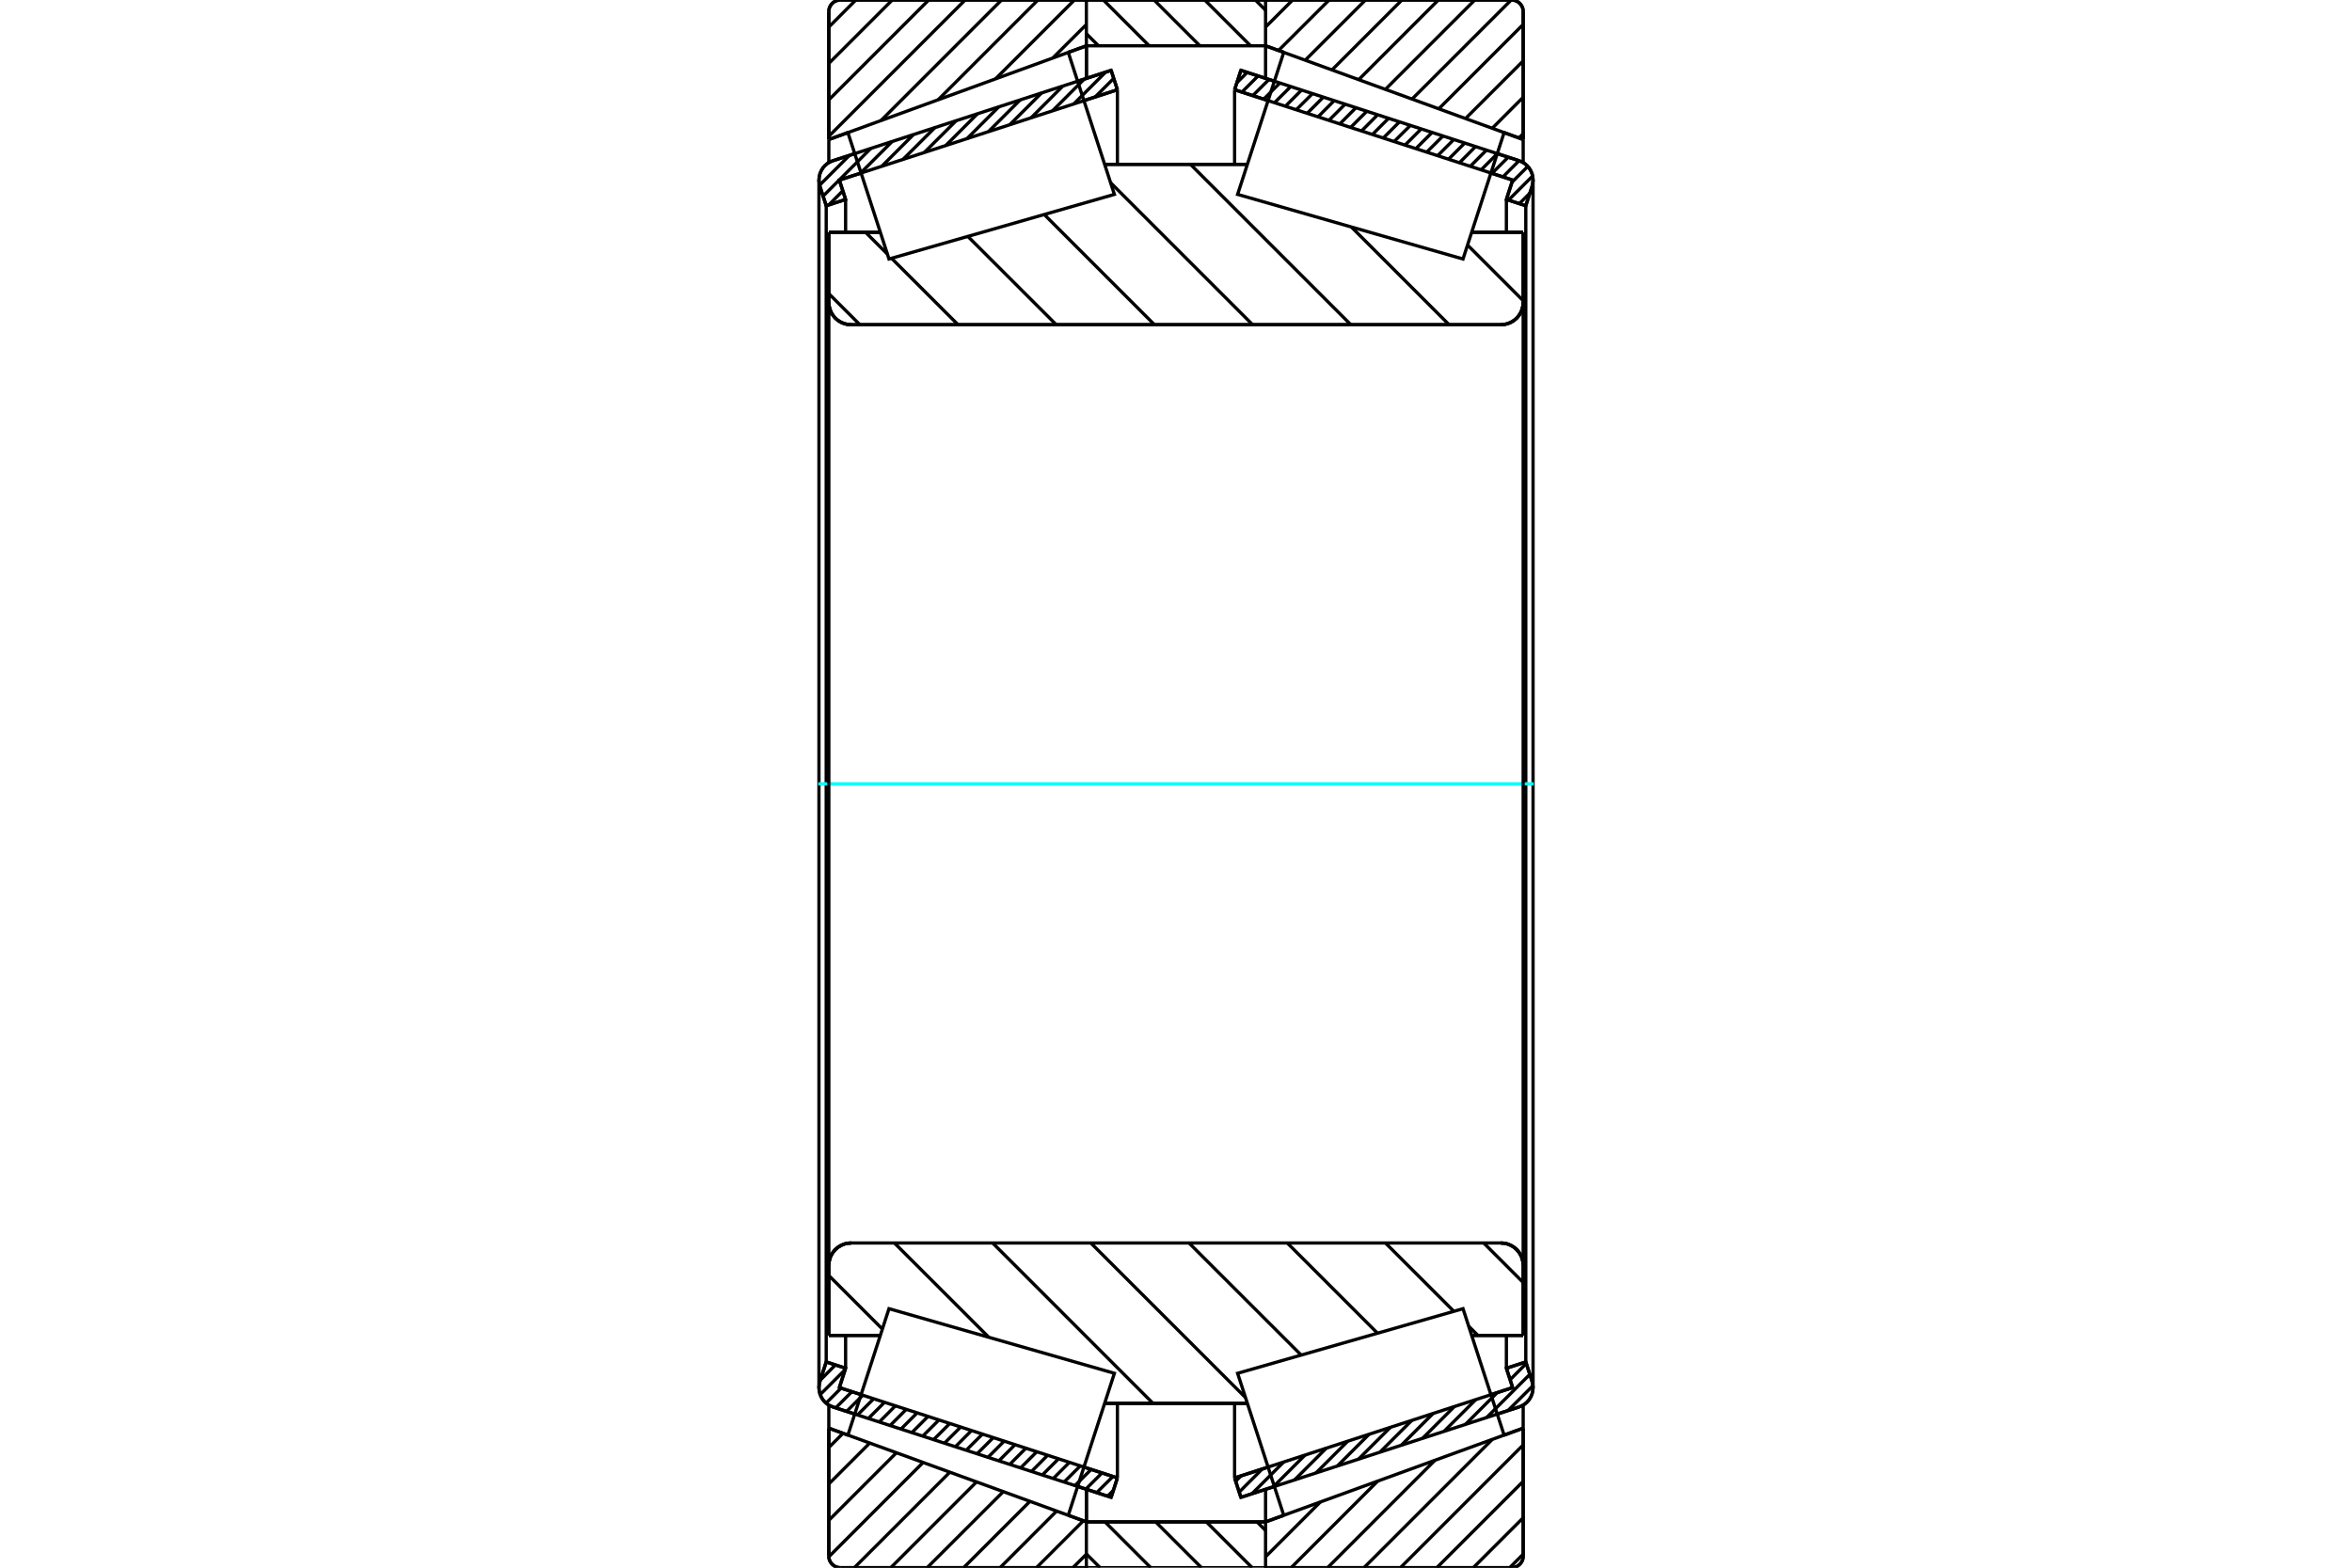 <?xml version="1.0" standalone="no"?>
<!DOCTYPE svg PUBLIC "-//W3C//DTD SVG 1.1//EN"
	"http://www.w3.org/Graphics/SVG/1.1/DTD/svg11.dtd">
<svg xmlns="http://www.w3.org/2000/svg" height="100%" width="100%" viewBox="0 0 36000 24000">
	<rect x="-1800" y="-1200" width="39600" height="26400" style="fill:#FFF"/>
	<g style="fill:none; fill-rule:evenodd" transform="matrix(1 0 0 1 0 0)">
		<g style="fill:none; stroke:#000; stroke-width:50; shape-rendering:geometricPrecision">
			<line x1="13083" y1="21648" x2="12750" y2="21540"/>
			<line x1="17007" y1="22923" x2="16494" y2="22756"/>
			<line x1="17103" y1="22626" x2="17007" y2="22923"/>
			<line x1="16590" y1="22460" x2="17103" y2="22626"/>
			<line x1="12847" y1="21243" x2="13179" y2="21351"/>
			<line x1="12943" y1="20947" x2="12847" y2="21243"/>
			<line x1="12646" y1="20850" x2="12943" y2="20947"/>
			<line x1="12550" y1="21147" x2="12646" y2="20850"/>
			<polyline points="12550,21147 12539,21195 12535,21243 12539,21292 12550,21340 12569,21385 12594,21427 12626,21464 12663,21496 12705,21521 12750,21540"/>
			<line x1="16494" y1="1244" x2="17007" y2="1077"/>
			<line x1="12750" y1="2460" x2="13083" y2="2352"/>
			<polyline points="12750,2460 12705,2479 12663,2504 12626,2536 12594,2573 12569,2615 12550,2660 12539,2708 12535,2757 12539,2805 12550,2853"/>
			<line x1="12646" y1="3150" x2="12550" y2="2853"/>
			<line x1="12943" y1="3053" x2="12646" y2="3150"/>
			<line x1="12847" y1="2757" x2="12943" y2="3053"/>
			<line x1="13179" y1="2649" x2="12847" y2="2757"/>
			<line x1="17103" y1="1374" x2="16590" y2="1540"/>
			<line x1="17007" y1="1077" x2="17103" y2="1374"/>
			<line x1="12646" y1="3150" x2="12646" y2="20850"/>
			<line x1="12943" y1="20444" x2="12943" y2="20947"/>
			<line x1="12943" y1="3053" x2="12943" y2="3556"/>
			<line x1="17103" y1="21483" x2="17103" y2="22626"/>
			<line x1="17103" y1="1374" x2="17103" y2="2517"/>
			<line x1="12535" y1="2757" x2="12535" y2="21243"/>
			<line x1="19506" y1="22756" x2="18993" y2="22923"/>
			<line x1="23250" y1="21540" x2="22917" y2="21648"/>
			<polyline points="23250,21540 23295,21521 23337,21496 23374,21464 23406,21427 23431,21385 23450,21340 23461,21292 23465,21243 23461,21195 23450,21147"/>
			<line x1="23354" y1="20850" x2="23450" y2="21147"/>
			<line x1="23057" y1="20947" x2="23354" y2="20850"/>
			<line x1="23153" y1="21243" x2="23057" y2="20947"/>
			<line x1="22821" y1="21351" x2="23153" y2="21243"/>
			<line x1="18897" y1="22626" x2="19410" y2="22460"/>
			<line x1="18993" y1="22923" x2="18897" y2="22626"/>
			<line x1="22917" y1="2352" x2="23250" y2="2460"/>
			<line x1="18993" y1="1077" x2="19506" y2="1244"/>
			<line x1="18897" y1="1374" x2="18993" y2="1077"/>
			<line x1="19410" y1="1540" x2="18897" y2="1374"/>
			<line x1="23153" y1="2757" x2="22821" y2="2649"/>
			<line x1="23057" y1="3053" x2="23153" y2="2757"/>
			<line x1="23354" y1="3150" x2="23057" y2="3053"/>
			<line x1="23450" y1="2853" x2="23354" y2="3150"/>
			<polyline points="23450,2853 23461,2805 23465,2757 23461,2708 23450,2660 23431,2615 23406,2573 23374,2536 23337,2504 23295,2479 23250,2460"/>
			<line x1="23057" y1="3556" x2="23057" y2="3053"/>
			<line x1="23057" y1="20947" x2="23057" y2="20444"/>
			<line x1="18897" y1="2517" x2="18897" y2="1374"/>
			<line x1="18897" y1="22626" x2="18897" y2="21483"/>
			<line x1="23354" y1="20850" x2="23354" y2="3150"/>
			<line x1="23465" y1="21243" x2="23465" y2="2757"/>
			<line x1="16628" y1="23299" x2="19371" y2="23299"/>
			<line x1="16628" y1="23299" x2="16628" y2="23299"/>
			<polyline points="19371,13 19371,11 19371,9 19370,7 19369,5 19367,4 19366,2 19364,1 19362,1 19360,0 19358,0"/>
			<line x1="16642" y1="0" x2="19358" y2="0"/>
			<polyline points="16642,0 16640,0 16638,1 16636,1 16634,2 16632,4 16631,5 16630,7 16629,9 16628,11 16628,13"/>
			<line x1="16628" y1="22798" x2="16628" y2="23299"/>
			<line x1="16628" y1="701" x2="16628" y2="1202"/>
			<polyline points="12686,4629 12690,4682 12702,4735 12723,4784 12751,4830 12786,4871 12827,4906 12873,4934 12923,4955 12975,4967 13029,4971"/>
			<line x1="22971" y1="4971" x2="13029" y2="4971"/>
			<polyline points="22971,4971 23025,4967 23077,4955 23127,4934 23173,4906 23214,4871 23249,4830 23277,4784 23298,4735 23310,4682 23314,4629"/>
			<line x1="23314" y1="3556" x2="23314" y2="4629"/>
			<line x1="22526" y1="3556" x2="23314" y2="3556"/>
			<line x1="16907" y1="2516" x2="19093" y2="2516"/>
			<line x1="12686" y1="3556" x2="13474" y2="3556"/>
			<line x1="12686" y1="4629" x2="12686" y2="3556"/>
			<polyline points="13029,19029 12975,19033 12923,19045 12873,19066 12827,19094 12786,19129 12751,19170 12723,19216 12702,19265 12690,19318 12686,19371"/>
			<line x1="12686" y1="20444" x2="12686" y2="19371"/>
			<line x1="13474" y1="20444" x2="12686" y2="20444"/>
			<line x1="19093" y1="21484" x2="16907" y2="21484"/>
			<line x1="23314" y1="20444" x2="22526" y2="20444"/>
			<line x1="23314" y1="19371" x2="23314" y2="20444"/>
			<polyline points="23314,19371 23310,19318 23298,19265 23277,19216 23249,19170 23214,19129 23173,19094 23127,19066 23077,19045 23025,19033 22971,19029"/>
			<line x1="16907" y1="3019" x2="16907" y2="3018"/>
			<line x1="16907" y1="20982" x2="16907" y2="20981"/>
			<line x1="19093" y1="20981" x2="19093" y2="20982"/>
			<line x1="19093" y1="3018" x2="19093" y2="3019"/>
			<polyline points="12686,4629 12690,4682 12702,4735 12723,4784 12751,4830 12786,4871 12827,4906 12873,4934 12923,4955 12975,4967 13029,4971"/>
			<polyline points="13029,19029 12975,19033 12923,19045 12873,19066 12827,19094 12786,19129 12751,19170 12723,19216 12702,19265 12690,19318 12686,19371"/>
			<polyline points="22971,4971 23025,4967 23077,4955 23127,4934 23173,4906 23214,4871 23249,4830 23277,4784 23298,4735 23310,4682 23314,4629"/>
			<polyline points="23314,19371 23310,19318 23298,19265 23277,19216 23249,19170 23214,19129 23173,19094 23127,19066 23077,19045 23025,19033 22971,19029"/>
			<polyline points="16615,24000 16617,24000 16619,23999 16621,23999 16623,23998 16624,23996 16626,23995 16627,23993 16628,23991 16628,23989"/>
			<line x1="16629" y1="23299" x2="16629" y2="23299"/>
			<line x1="16351" y1="23198" x2="16629" y2="23299"/>
			<line x1="12686" y1="21864" x2="12978" y2="21970"/>
			<line x1="12686" y1="23822" x2="12686" y2="21864"/>
			<polyline points="12686,23822 12688,23850 12694,23877 12705,23903 12720,23927 12738,23948 12759,23966 12783,23981 12809,23991 12836,23998 12864,24000"/>
			<line x1="16615" y1="24000" x2="12864" y2="24000"/>
			<polyline points="16628,11 16628,9 16627,7 16626,5 16624,4 16623,2 16621,1 16619,1 16617,0 16615,0"/>
			<line x1="12864" y1="0" x2="16615" y2="0"/>
			<polyline points="12864,0 12836,2 12809,9 12783,19 12759,34 12738,52 12720,73 12705,97 12694,123 12688,150 12686,178"/>
			<line x1="12686" y1="2136" x2="12686" y2="178"/>
			<line x1="12978" y1="2030" x2="12686" y2="2136"/>
			<line x1="16629" y1="701" x2="16351" y2="802"/>
			<line x1="16629" y1="22799" x2="16629" y2="23299"/>
			<line x1="16629" y1="701" x2="16629" y2="1201"/>
			<line x1="12686" y1="21509" x2="12686" y2="21864"/>
			<line x1="12686" y1="2136" x2="12686" y2="2491"/>
			<polyline points="23314,178 23312,150 23306,123 23295,97 23280,73 23262,52 23241,34 23217,19 23191,9 23164,2 23136,0"/>
			<line x1="19385" y1="0" x2="23136" y2="0"/>
			<polyline points="19385,0 19383,0 19381,1 19379,1 19377,3 19375,4 19374,6 19373,7 19372,9 19372,12 19371,14"/>
			<line x1="19649" y1="802" x2="19371" y2="701"/>
			<line x1="23314" y1="2136" x2="23022" y2="2030"/>
			<line x1="23314" y1="178" x2="23314" y2="2136"/>
			<polyline points="23136,24000 23164,23998 23191,23991 23217,23981 23241,23966 23262,23948 23280,23927 23295,23903 23306,23877 23312,23850 23314,23822"/>
			<line x1="23314" y1="21864" x2="23314" y2="23822"/>
			<line x1="23022" y1="21970" x2="23314" y2="21864"/>
			<line x1="19371" y1="23299" x2="19649" y2="23198"/>
			<line x1="19371" y1="23299" x2="19371" y2="23299"/>
			<polyline points="19371,23986 19372,23988 19372,23991 19373,23993 19374,23994 19375,23996 19377,23997 19379,23999 19381,23999 19383,24000 19385,24000"/>
			<line x1="23136" y1="24000" x2="19385" y2="24000"/>
			<line x1="23314" y1="2491" x2="23314" y2="2136"/>
			<line x1="23314" y1="21864" x2="23314" y2="21509"/>
			<line x1="19371" y1="1201" x2="19371" y2="701"/>
			<line x1="19371" y1="23299" x2="19371" y2="22799"/>
		</g>
		<g style="fill:none; stroke:#0FF; stroke-width:50; shape-rendering:geometricPrecision">
			<line x1="12524" y1="12000" x2="23476" y2="12000"/>
		</g>
		<g style="fill:none; stroke:#000; stroke-width:50; shape-rendering:geometricPrecision">
			<line x1="22462" y1="3751" x2="23314" y2="4603"/>
			<line x1="20683" y1="3474" x2="22180" y2="4971"/>
			<line x1="18221" y1="2516" x2="20676" y2="4971"/>
			<line x1="16999" y1="2797" x2="19173" y2="4971"/>
			<line x1="15983" y1="3284" x2="17670" y2="4971"/>
			<line x1="14814" y1="3619" x2="16167" y2="4971"/>
			<line x1="13248" y1="3556" x2="13583" y2="3890"/>
			<line x1="13646" y1="3954" x2="14664" y2="4971"/>
			<line x1="12686" y1="4496" x2="13161" y2="4971"/>
			<line x1="22709" y1="19029" x2="23314" y2="19634"/>
			<line x1="21206" y1="19029" x2="22253" y2="20075"/>
			<line x1="22480" y1="20303" x2="22621" y2="20444"/>
			<line x1="19703" y1="19029" x2="21084" y2="20410"/>
			<line x1="18199" y1="19029" x2="19916" y2="20745"/>
			<line x1="16696" y1="19029" x2="19064" y2="21396"/>
			<line x1="15193" y1="19029" x2="17648" y2="21484"/>
			<line x1="13690" y1="19029" x2="15135" y2="20473"/>
			<line x1="12686" y1="19527" x2="13506" y2="20347"/>
			<polyline points="12686,12000 12686,3556 12686,4629 12690,4682 12702,4735 12723,4784 12751,4830 12786,4871 12827,4906 12873,4934 12923,4955 12975,4967 13029,4971 22971,4971 23025,4967 23077,4955 23127,4934 23173,4906 23214,4871 23249,4830 23277,4784 23298,4735 23310,4682 23314,4629 23314,3556"/>
			<line x1="23314" y1="4629" x2="23314" y2="12000"/>
			<line x1="23314" y1="3556" x2="22526" y2="3556"/>
			<line x1="19093" y1="2516" x2="16907" y2="2516"/>
			<line x1="13474" y1="3556" x2="12686" y2="3556"/>
			<line x1="12686" y1="20444" x2="13474" y2="20444"/>
			<line x1="16907" y1="21484" x2="19093" y2="21484"/>
			<line x1="22526" y1="20444" x2="23314" y2="20444"/>
			<line x1="23314" y1="12000" x2="23314" y2="19371"/>
			<polyline points="23314,20444 23314,19371 23310,19318 23298,19265 23277,19216 23249,19170 23214,19129 23173,19094 23127,19066 23077,19045 23025,19033 22971,19029 13029,19029 12975,19033 12923,19045 12873,19066 12827,19094 12786,19129 12751,19170 12723,19216 12702,19265 12690,19318 12686,19371 12686,20444 12686,12000"/>
			<line x1="23314" y1="23793" x2="23108" y2="24000"/>
			<line x1="23314" y1="23236" x2="22550" y2="24000"/>
			<line x1="23314" y1="22678" x2="21992" y2="24000"/>
			<line x1="23314" y1="22121" x2="21435" y2="24000"/>
			<line x1="22841" y1="22036" x2="20877" y2="24000"/>
			<line x1="21964" y1="22355" x2="20320" y2="24000"/>
			<line x1="21088" y1="22674" x2="19762" y2="24000"/>
			<line x1="20211" y1="22993" x2="19371" y2="23833"/>
			<line x1="23314" y1="2047" x2="23249" y2="2112"/>
			<line x1="23314" y1="1489" x2="22840" y2="1964"/>
			<line x1="23314" y1="932" x2="22431" y2="1815"/>
			<line x1="23314" y1="374" x2="22022" y2="1666"/>
			<line x1="23131" y1="0" x2="21613" y2="1517"/>
			<line x1="22573" y1="0" x2="21205" y2="1368"/>
			<line x1="22015" y1="0" x2="20796" y2="1220"/>
			<line x1="21458" y1="0" x2="20387" y2="1071"/>
			<line x1="20900" y1="0" x2="19978" y2="922"/>
			<line x1="20343" y1="0" x2="19569" y2="773"/>
			<line x1="19785" y1="0" x2="19371" y2="414"/>
			<polyline points="23314,2136 23314,178 23312,150 23306,123 23295,97 23280,73 23262,52 23241,34 23217,19 23191,9 23164,2 23136,0 19385,0 19383,0 19381,1 19379,1 19377,3 19375,4 19374,6 19373,7 19372,9 19372,12 19371,14"/>
			<line x1="23022" y1="2030" x2="23314" y2="2136"/>
			<line x1="19371" y1="701" x2="19649" y2="802"/>
			<line x1="19649" y1="23198" x2="19371" y2="23299"/>
			<line x1="23314" y1="21864" x2="23022" y2="21970"/>
			<line x1="19371" y1="23299" x2="19371" y2="23299"/>
			<polyline points="19371,23986 19372,23988 19372,23991 19373,23993 19374,23994 19375,23996 19377,23997 19379,23999 19381,23999 19383,24000 19385,24000 23136,24000 23164,23998 23191,23991 23217,23981 23241,23966 23262,23948 23280,23927 23295,23903 23306,23877 23312,23850 23314,23822 23314,21864"/>
			<line x1="16628" y1="23794" x2="16422" y2="24000"/>
			<line x1="16582" y1="23282" x2="15864" y2="24000"/>
			<line x1="16173" y1="23133" x2="15307" y2="24000"/>
			<line x1="15765" y1="22984" x2="14749" y2="24000"/>
			<line x1="15356" y1="22836" x2="14191" y2="24000"/>
			<line x1="14947" y1="22687" x2="13634" y2="24000"/>
			<line x1="14538" y1="22538" x2="13076" y2="24000"/>
			<line x1="14129" y1="22389" x2="12686" y2="23833"/>
			<line x1="13721" y1="22240" x2="12686" y2="23275"/>
			<line x1="13312" y1="22092" x2="12686" y2="22718"/>
			<line x1="12903" y1="21943" x2="12686" y2="22160"/>
			<line x1="16628" y1="375" x2="16114" y2="888"/>
			<line x1="16445" y1="0" x2="15238" y2="1207"/>
			<line x1="15887" y1="0" x2="14361" y2="1526"/>
			<line x1="15330" y1="0" x2="13484" y2="1846"/>
			<line x1="14772" y1="0" x2="12686" y2="2086"/>
			<line x1="14215" y1="0" x2="12686" y2="1529"/>
			<line x1="13657" y1="0" x2="12686" y2="971"/>
			<line x1="13099" y1="0" x2="12686" y2="414"/>
			<line x1="12686" y1="2136" x2="12686" y2="178"/>
			<polyline points="12864,0 12836,2 12809,9 12783,19 12759,34 12738,52 12720,73 12705,97 12694,123 12688,150 12686,178"/>
			<line x1="12864" y1="0" x2="16615" y2="0"/>
			<polyline points="16628,11 16628,9 16627,7 16626,5 16624,4 16623,2 16621,1 16619,1 16617,0 16615,0"/>
			<line x1="16629" y1="701" x2="16351" y2="802"/>
			<line x1="12978" y1="2030" x2="12686" y2="2136"/>
			<line x1="12686" y1="21864" x2="12978" y2="21970"/>
			<polyline points="16351,23198 16629,23299 16629,23299"/>
			<polyline points="16615,24000 16617,24000 16619,23999 16621,23999 16623,23998 16624,23996 16626,23995 16627,23993 16628,23991 16628,23989"/>
			<line x1="16615" y1="24000" x2="12864" y2="24000"/>
			<polyline points="12686,23822 12688,23850 12694,23877 12705,23903 12720,23927 12738,23948 12759,23966 12783,23981 12809,23991 12836,23998 12864,24000"/>
			<line x1="12686" y1="23822" x2="12686" y2="21864"/>
			<polyline points="22707,21003 23022,21970 19649,23198 19296,22111 18943,21024 22393,20035 22707,21003"/>
			<polyline points="22707,2997 22393,3965 18943,2976 19296,1889 19649,802 23022,2030 22707,2997"/>
			<polyline points="13293,21003 13607,20035 17057,21024 16704,22111 16351,23198 12978,21970 13293,21003"/>
			<polyline points="13293,2997 12978,2030 16351,802 16704,1889 17057,2976 13607,3965 13293,2997"/>
			<line x1="19215" y1="0" x2="19371" y2="156"/>
			<line x1="18440" y1="0" x2="19141" y2="701"/>
			<line x1="17664" y1="0" x2="18365" y2="701"/>
			<line x1="16888" y1="0" x2="17589" y2="701"/>
			<line x1="16628" y1="516" x2="16813" y2="701"/>
			<line x1="19240" y1="23299" x2="19371" y2="23430"/>
			<line x1="18465" y1="23299" x2="19166" y2="24000"/>
			<line x1="17689" y1="23299" x2="18390" y2="24000"/>
			<line x1="16913" y1="23299" x2="17614" y2="24000"/>
			<line x1="16628" y1="23790" x2="16838" y2="24000"/>
			<line x1="16628" y1="701" x2="16628" y2="14"/>
			<polyline points="16642,0 16639,0 16637,1 16635,1 16634,3 16632,4 16631,6 16629,7 16629,9 16628,12 16628,14"/>
			<line x1="16642" y1="0" x2="19358" y2="0"/>
			<polyline points="19371,14 19371,12 19371,9 19370,7 19369,6 19367,4 19366,3 19364,1 19362,1 19360,0 19358,0"/>
			<polyline points="19371,14 19371,701 16628,701"/>
			<polyline points="16628,23299 19371,23299 19371,23986"/>
			<polyline points="19358,24000 19360,24000 19362,23999 19364,23999 19366,23997 19367,23996 19369,23994 19370,23993 19371,23991 19371,23988 19371,23986"/>
			<line x1="19358" y1="24000" x2="16642" y2="24000"/>
			<polyline points="16628,23986 16628,23988 16629,23991 16629,23993 16631,23994 16632,23996 16634,23997 16635,23999 16637,23999 16639,24000 16642,24000"/>
			<line x1="16628" y1="23986" x2="16628" y2="23299"/>
			<line x1="23464" y1="21213" x2="23082" y2="21594"/>
			<line x1="23415" y1="21041" x2="22755" y2="21701"/>
			<line x1="23361" y1="20874" x2="23114" y2="21122"/>
			<line x1="22915" y1="21321" x2="22429" y2="21807"/>
			<line x1="23074" y1="20941" x2="23060" y2="20955"/>
			<line x1="22588" y1="21427" x2="22102" y2="21913"/>
			<line x1="22261" y1="21533" x2="21775" y2="22019"/>
			<line x1="21935" y1="21639" x2="21449" y2="22125"/>
			<line x1="21608" y1="21746" x2="21122" y2="22231"/>
			<line x1="21281" y1="21852" x2="20795" y2="22337"/>
			<line x1="20955" y1="21958" x2="20469" y2="22444"/>
			<line x1="20628" y1="22064" x2="20142" y2="22550"/>
			<line x1="20301" y1="22170" x2="19815" y2="22656"/>
			<line x1="19975" y1="22276" x2="19489" y2="22762"/>
			<line x1="19648" y1="22382" x2="19162" y2="22868"/>
			<line x1="19321" y1="22488" x2="18967" y2="22843"/>
			<line x1="18995" y1="22595" x2="18913" y2="22676"/>
			<line x1="23416" y1="2957" x2="23255" y2="3118"/>
			<line x1="23459" y1="2694" x2="23089" y2="3064"/>
			<line x1="23384" y1="2548" x2="23143" y2="2789"/>
			<line x1="23251" y1="2460" x2="23004" y2="2708"/>
			<line x1="23085" y1="2406" x2="22837" y2="2654"/>
			<line x1="22918" y1="2352" x2="22671" y2="2600"/>
			<line x1="22752" y1="2298" x2="22504" y2="2546"/>
			<line x1="22585" y1="2244" x2="22338" y2="2492"/>
			<line x1="22419" y1="2190" x2="22171" y2="2438"/>
			<line x1="22252" y1="2136" x2="22005" y2="2383"/>
			<line x1="22086" y1="2082" x2="21838" y2="2329"/>
			<line x1="21919" y1="2028" x2="21672" y2="2275"/>
			<line x1="21753" y1="1974" x2="21506" y2="2221"/>
			<line x1="21587" y1="1920" x2="21339" y2="2167"/>
			<line x1="21420" y1="1866" x2="21173" y2="2113"/>
			<line x1="21254" y1="1811" x2="21006" y2="2059"/>
			<line x1="21087" y1="1757" x2="20840" y2="2005"/>
			<line x1="20921" y1="1703" x2="20673" y2="1951"/>
			<line x1="20754" y1="1649" x2="20507" y2="1897"/>
			<line x1="20588" y1="1595" x2="20340" y2="1843"/>
			<line x1="20421" y1="1541" x2="20174" y2="1789"/>
			<line x1="20255" y1="1487" x2="20008" y2="1735"/>
			<line x1="20089" y1="1433" x2="19841" y2="1680"/>
			<line x1="19922" y1="1379" x2="19675" y2="1626"/>
			<line x1="19756" y1="1325" x2="19508" y2="1572"/>
			<line x1="19589" y1="1271" x2="19342" y2="1518"/>
			<line x1="19423" y1="1217" x2="19175" y2="1464"/>
			<line x1="19256" y1="1163" x2="19009" y2="1410"/>
			<line x1="19090" y1="1108" x2="18931" y2="1267"/>
			<polyline points="18897,1374 18993,1077 23250,2460"/>
			<polyline points="23450,2853 23461,2805 23465,2757 23461,2708 23450,2660 23431,2615 23406,2573 23374,2536 23337,2504 23295,2479 23250,2460"/>
			<polyline points="23450,2853 23354,3150 23057,3053 23153,2757 18897,1374"/>
			<polyline points="18897,22626 23153,21243 23057,20947 23354,20850 23450,21147"/>
			<polyline points="23250,21540 23295,21521 23337,21496 23374,21464 23406,21427 23431,21385 23450,21340 23461,21292 23465,21243 23461,21195 23450,21147"/>
			<polyline points="23250,21540 18993,22923 18897,22626"/>
			<line x1="17041" y1="22817" x2="16953" y2="22905"/>
			<line x1="17034" y1="22604" x2="16786" y2="22851"/>
			<line x1="16867" y1="22550" x2="16620" y2="22797"/>
			<line x1="16701" y1="22496" x2="16454" y2="22743"/>
			<line x1="16535" y1="22442" x2="16287" y2="22689"/>
			<line x1="16368" y1="22388" x2="16121" y2="22635"/>
			<line x1="16202" y1="22333" x2="15954" y2="22581"/>
			<line x1="16035" y1="22279" x2="15788" y2="22527"/>
			<line x1="15869" y1="22225" x2="15621" y2="22473"/>
			<line x1="15702" y1="22171" x2="15455" y2="22419"/>
			<line x1="15536" y1="22117" x2="15288" y2="22365"/>
			<line x1="15369" y1="22063" x2="15122" y2="22311"/>
			<line x1="15203" y1="22009" x2="14956" y2="22256"/>
			<line x1="15037" y1="21955" x2="14789" y2="22202"/>
			<line x1="14870" y1="21901" x2="14623" y2="22148"/>
			<line x1="14704" y1="21847" x2="14456" y2="22094"/>
			<line x1="14537" y1="21793" x2="14290" y2="22040"/>
			<line x1="14371" y1="21739" x2="14123" y2="21986"/>
			<line x1="14204" y1="21685" x2="13957" y2="21932"/>
			<line x1="14038" y1="21630" x2="13790" y2="21878"/>
			<line x1="13871" y1="21576" x2="13624" y2="21824"/>
			<line x1="13705" y1="21522" x2="13458" y2="21770"/>
			<line x1="13539" y1="21468" x2="13291" y2="21716"/>
			<line x1="13372" y1="21414" x2="13125" y2="21662"/>
			<line x1="13206" y1="21360" x2="12958" y2="21608"/>
			<line x1="13039" y1="21306" x2="12792" y2="21553"/>
			<line x1="12873" y1="21252" x2="12644" y2="21480"/>
			<line x1="12936" y1="20968" x2="12554" y2="21350"/>
			<line x1="12787" y1="20896" x2="12557" y2="21127"/>
			<line x1="17101" y1="1367" x2="17089" y2="1378"/>
			<line x1="17047" y1="1200" x2="16763" y2="1484"/>
			<line x1="16922" y1="1105" x2="16436" y2="1590"/>
			<line x1="16595" y1="1211" x2="16109" y2="1697"/>
			<line x1="16268" y1="1317" x2="15783" y2="1803"/>
			<line x1="15942" y1="1423" x2="15456" y2="1909"/>
			<line x1="15615" y1="1529" x2="15129" y2="2015"/>
			<line x1="15288" y1="1635" x2="14803" y2="2121"/>
			<line x1="14962" y1="1741" x2="14476" y2="2227"/>
			<line x1="14635" y1="1848" x2="14149" y2="2333"/>
			<line x1="14309" y1="1954" x2="13823" y2="2439"/>
			<line x1="13982" y1="2060" x2="13496" y2="2546"/>
			<line x1="13655" y1="2166" x2="13169" y2="2652"/>
			<line x1="12900" y1="2921" x2="12684" y2="3138"/>
			<line x1="13329" y1="2272" x2="12599" y2="3002"/>
			<line x1="13002" y1="2378" x2="12545" y2="2835"/>
			<polyline points="17103,1374 17007,1077 12750,2460 12705,2479 12663,2504 12626,2536 12594,2573 12569,2615 12550,2660 12539,2708 12535,2757 12539,2805 12550,2853 12646,3150 12943,3053 12847,2757 17103,1374"/>
			<polyline points="17103,22626 12847,21243 12943,20947 12646,20850 12550,21147 12539,21195 12535,21243 12539,21292 12550,21340 12569,21385 12594,21427 12626,21464 12663,21496 12705,21521 12750,21540 17007,22923 17103,22626"/>
		</g>
	</g>
</svg>
